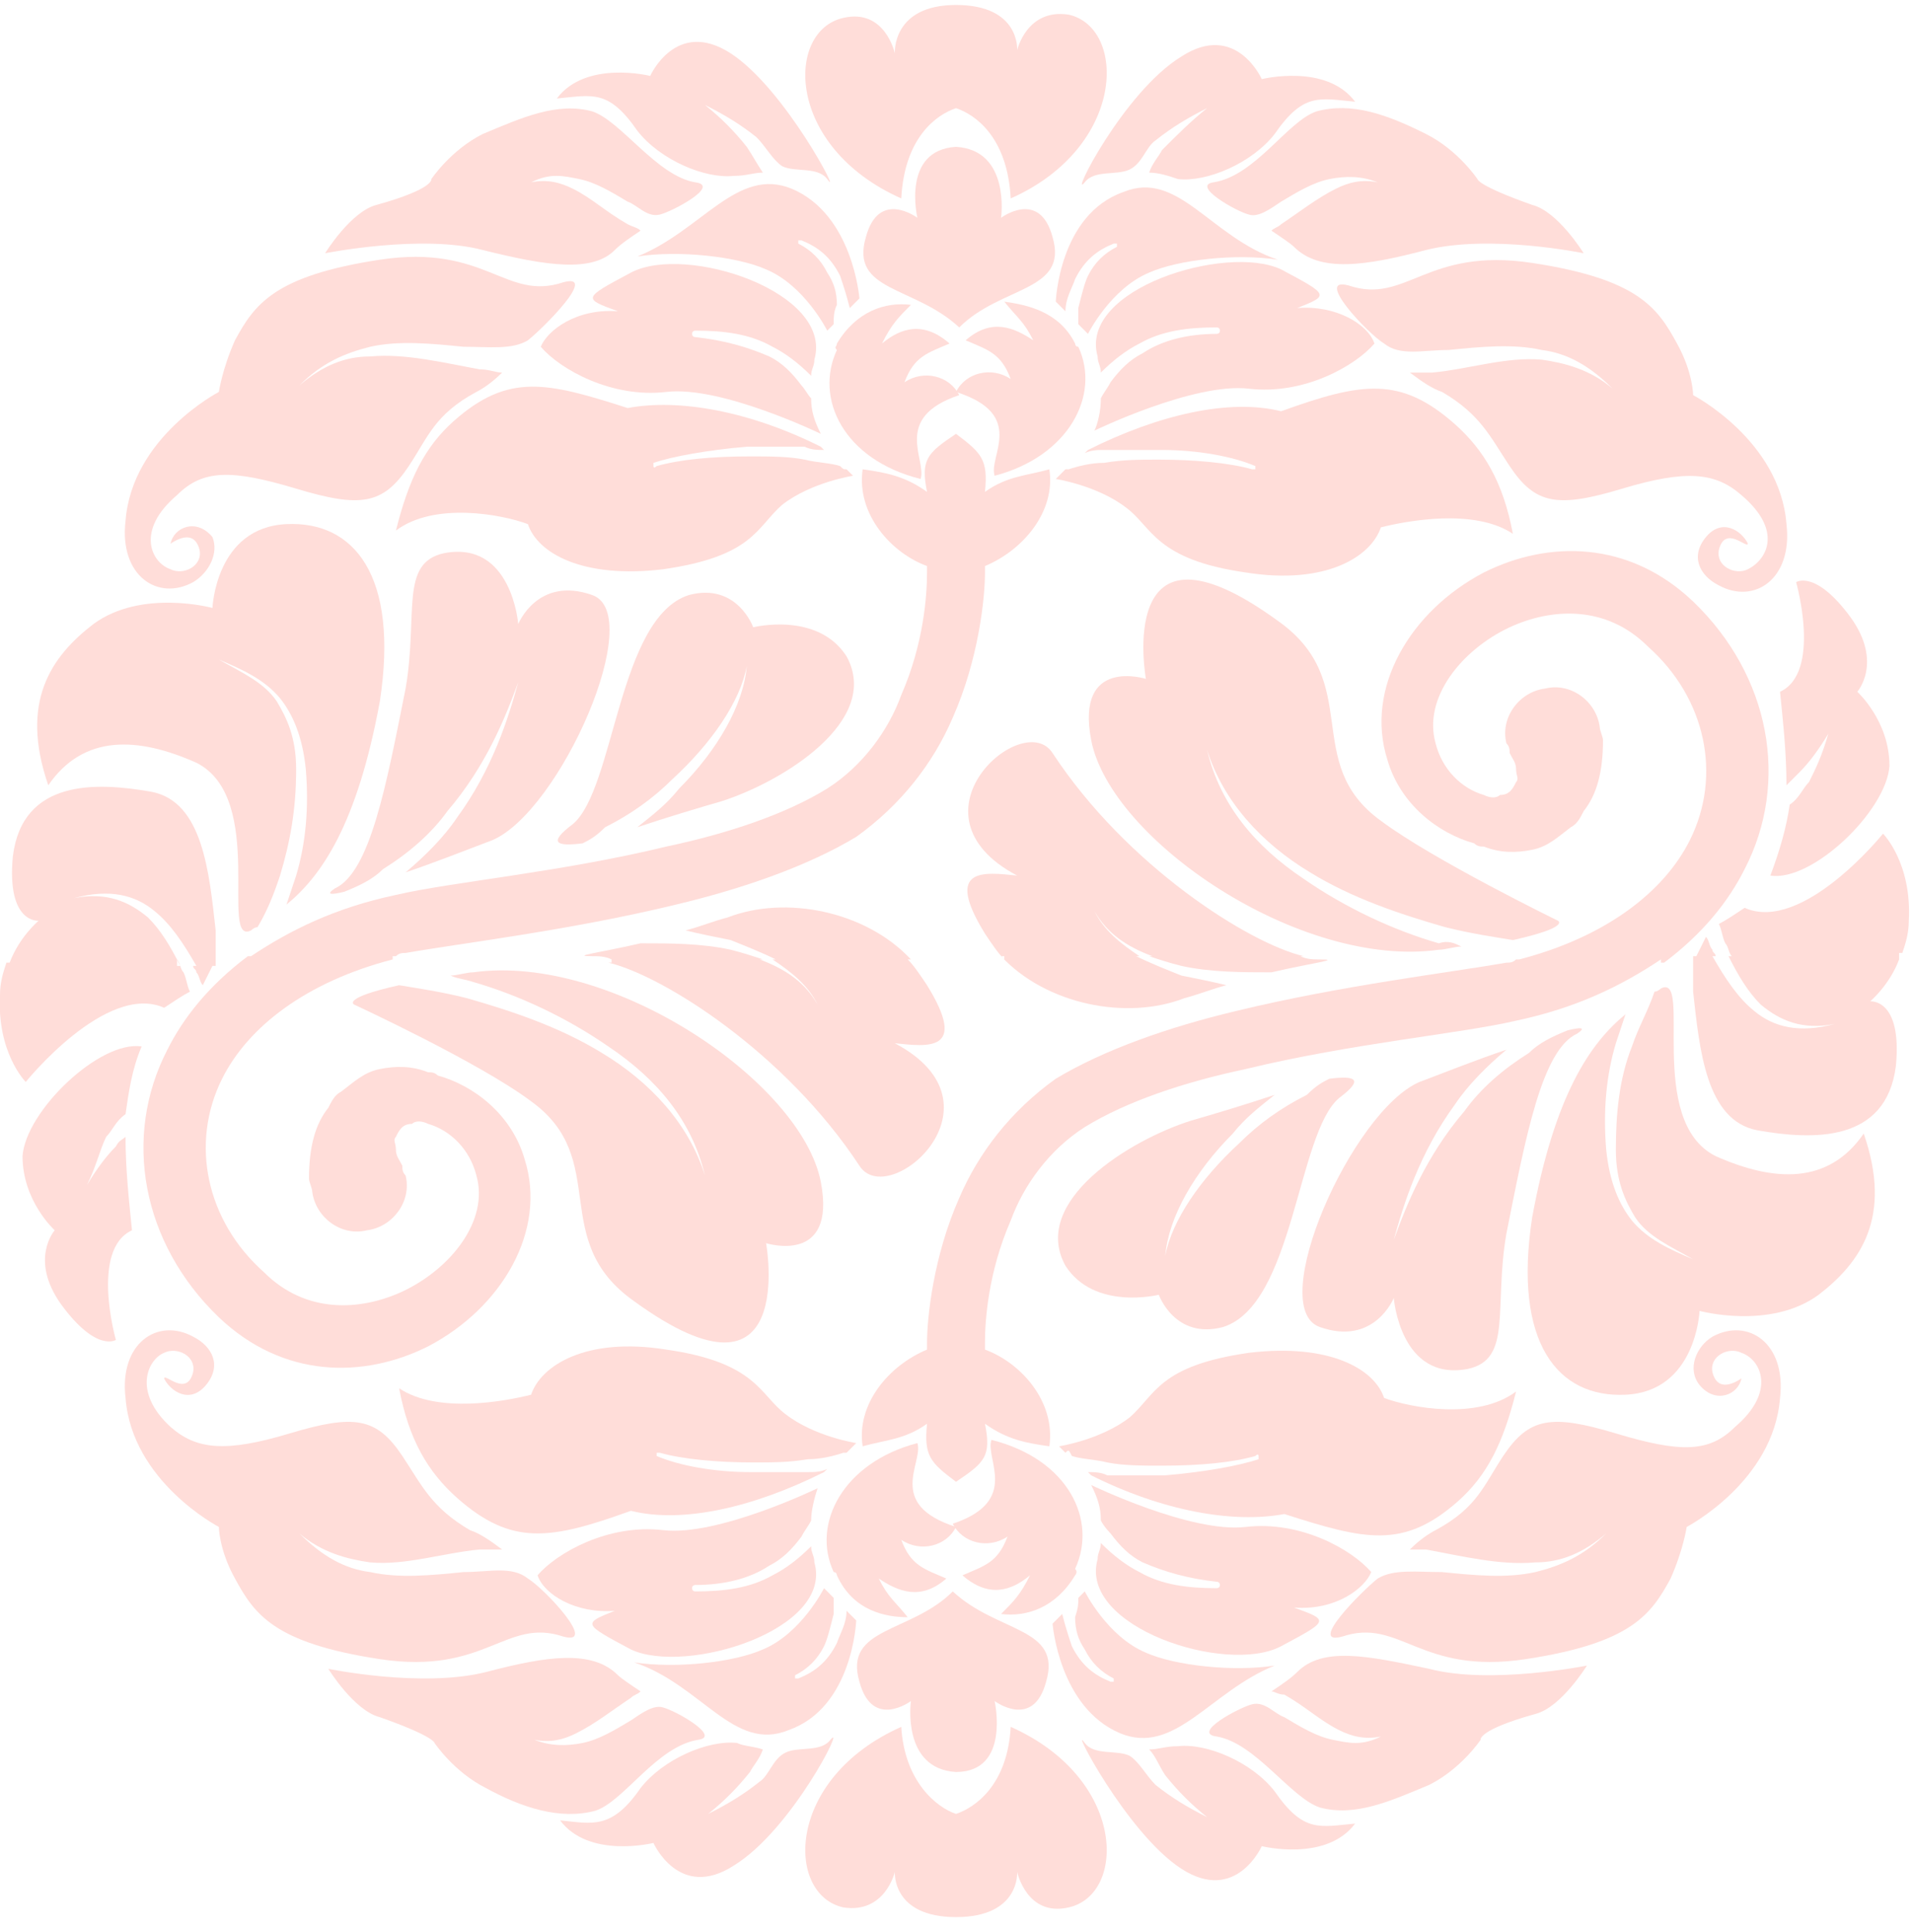 <svg xmlns="http://www.w3.org/2000/svg" width="96" height="97" viewBox="0 0 96 97" fill="none"><path fill-rule="evenodd" clip-rule="evenodd" d="M8.889 48.169C9.05 48.331 9.05 48.655 9.212 48.817C9.374 49.14 9.374 49.464 9.535 49.788C9.212 49.95 8.727 50.274 8.242 50.597C5.333 49.302 1.293 54.321 1.293 54.321C1.293 54.321 -0.162 52.864 -3.79168e-05 49.95C-3.79168e-05 49.302 0.162 48.817 0.323 48.331H0.485C0.97 47.036 1.939 46.226 1.939 46.226C1.939 46.226 0.323 46.388 0.646 42.989C1.131 39.103 4.848 39.265 7.596 39.751C10.182 40.236 10.505 43.798 10.828 46.712C10.828 47.522 10.828 48.007 10.828 48.493H10.667C10.505 48.817 10.343 49.14 10.182 49.464C10.02 49.302 10.02 48.978 9.859 48.817C9.859 48.655 9.697 48.655 9.697 48.493H9.859C9.212 47.36 8.566 46.388 7.758 45.741C6.788 44.931 5.495 44.608 3.717 45.093C5.333 44.769 6.465 45.255 7.434 46.065C8.081 46.712 8.566 47.522 9.05 48.493H8.889V48.169Z" fill="#FFDDD9"></path><path fill-rule="evenodd" clip-rule="evenodd" d="M19.717 48.169C15.354 49.302 12.444 51.569 11.152 54.159C9.535 57.397 10.343 61.282 13.252 63.872C15.354 65.977 18.101 65.815 20.202 64.844C22.626 63.71 24.566 61.282 23.919 59.016C23.596 57.721 22.626 56.749 21.495 56.425C21.172 56.264 20.849 56.264 20.687 56.425C20.202 56.425 20.04 56.749 19.879 57.073C19.717 57.235 19.879 57.397 19.879 57.721C19.879 58.044 20.04 58.206 20.202 58.53C20.202 58.692 20.202 58.854 20.364 59.016C20.687 60.311 19.717 61.606 18.424 61.768C17.131 62.092 15.838 61.12 15.677 59.825C15.677 59.663 15.515 59.339 15.515 59.178C15.515 57.559 15.838 56.425 16.485 55.616C16.646 55.292 16.808 54.968 17.131 54.806C17.778 54.321 18.263 53.835 19.071 53.673C19.879 53.511 20.687 53.511 21.495 53.835C21.657 53.835 21.818 53.835 21.98 53.997C23.758 54.483 25.697 55.94 26.343 58.206C27.475 61.768 25.212 65.653 21.495 67.596C18.263 69.215 14.222 69.215 10.99 66.139C7.111 62.415 6.141 57.073 8.404 52.702C9.212 51.083 10.505 49.464 12.444 48.007H12.606C14.545 46.712 16.808 45.579 19.879 44.931C22.626 44.284 28.121 43.798 33.455 42.503C36.525 41.855 39.434 40.884 41.535 39.589C43.313 38.456 44.606 36.675 45.252 34.894C46.384 32.304 46.545 29.876 46.545 28.742C46.545 28.581 46.545 28.581 46.545 28.419C44.768 27.771 42.99 25.828 43.313 23.562C44.444 23.724 45.414 23.886 46.545 24.695C46.222 23.076 46.545 22.753 48 21.781C49.293 22.753 49.616 23.076 49.455 24.695C50.586 23.886 51.556 23.886 52.687 23.562C53.01 25.666 51.394 27.609 49.455 28.419C49.455 28.581 49.455 28.581 49.455 28.742C49.455 30.038 49.131 33.113 47.838 36.027C46.869 38.294 45.252 40.398 42.99 42.017C40.566 43.474 37.333 44.608 33.939 45.417C28.606 46.712 23.111 47.36 20.364 47.845C20.202 47.845 20.04 47.845 19.879 48.007H19.717V48.169Z" fill="#FFDDD9"></path><path fill-rule="evenodd" clip-rule="evenodd" d="M30.707 48.169C30.384 48.007 30.061 48.007 29.737 48.007C28.606 48.007 30.061 47.845 32.162 47.36C33.616 47.36 35.232 47.36 36.687 47.683C37.333 47.845 37.818 48.007 38.303 48.169H38.142C39.434 48.655 40.404 49.302 41.05 50.435C40.566 49.464 39.758 48.817 38.788 48.169H38.95C38.303 47.845 37.495 47.522 36.687 47.198C35.879 47.036 35.071 46.874 34.424 46.712C35.071 46.55 35.879 46.226 36.525 46.065C39.434 44.931 43.475 45.741 45.737 48.169H45.576C45.899 48.493 46.222 48.978 46.545 49.464C48.647 52.864 46.545 52.54 44.929 52.378C50.748 55.454 44.606 60.796 43.152 58.53C39.434 52.864 33.293 48.978 30.546 48.331H30.707V48.169Z" fill="#FFDDD9"></path><path fill-rule="evenodd" clip-rule="evenodd" d="M50.424 48.169C50.101 47.845 49.778 47.36 49.454 46.874C47.353 43.474 49.454 43.798 51.071 43.96C45.252 40.884 51.394 35.542 52.848 37.808C56.566 43.474 62.707 47.36 65.454 48.007H65.293C65.616 48.169 65.939 48.169 66.263 48.169C67.394 48.169 65.939 48.331 63.838 48.817C62.384 48.817 60.767 48.817 59.313 48.493C58.666 48.331 58.182 48.169 57.697 48.007H57.858C56.566 47.522 55.596 46.874 54.949 45.741C55.434 46.712 56.242 47.36 57.212 48.007H57.05C57.697 48.331 58.505 48.655 59.313 48.978C60.121 49.14 60.929 49.302 61.576 49.464C60.929 49.626 60.121 49.95 59.475 50.112C56.566 51.245 52.525 50.435 50.263 48.007H50.424V48.169Z" fill="#FFDDD9"></path><path fill-rule="evenodd" clip-rule="evenodd" d="M83.394 48.169C81.454 49.464 79.192 50.597 76.121 51.245C73.374 51.892 67.879 52.378 62.545 53.673C59.475 54.321 56.566 55.292 54.465 56.587C52.687 57.721 51.394 59.501 50.747 61.282C49.616 63.872 49.454 66.301 49.454 67.434C49.454 67.596 49.454 67.596 49.454 67.758C51.232 68.405 53.01 70.348 52.687 72.614C51.555 72.452 50.586 72.29 49.454 71.481C49.778 73.1 49.454 73.424 48 74.395C46.707 73.424 46.384 73.1 46.545 71.481C45.414 72.29 44.444 72.29 43.313 72.614C42.99 70.51 44.606 68.567 46.545 67.758C46.545 67.596 46.545 67.596 46.545 67.434C46.545 66.139 46.869 63.063 48.161 60.149C49.131 57.882 50.747 55.778 53.01 54.159C55.434 52.702 58.666 51.569 62.06 50.759C67.394 49.464 72.889 48.817 75.636 48.331C75.798 48.331 75.96 48.331 76.121 48.169H76.283C80.646 47.036 83.555 44.769 84.848 42.179C86.465 38.941 85.656 35.056 82.747 32.466C80.646 30.361 77.899 30.523 75.798 31.494C73.374 32.628 71.434 35.056 72.081 37.322C72.404 38.618 73.374 39.589 74.505 39.913C74.828 40.075 75.151 40.075 75.313 39.913C75.798 39.913 75.96 39.589 76.121 39.265C76.283 39.103 76.121 38.941 76.121 38.618C76.121 38.294 75.96 38.132 75.798 37.808C75.798 37.646 75.798 37.484 75.636 37.322C75.313 36.027 76.283 34.732 77.576 34.57C78.869 34.247 80.162 35.218 80.323 36.513C80.323 36.675 80.485 36.999 80.485 37.161C80.485 38.779 80.162 39.913 79.515 40.722C79.353 41.046 79.192 41.37 78.869 41.532C78.222 42.017 77.737 42.503 76.929 42.665C76.121 42.827 75.313 42.827 74.505 42.503C74.343 42.503 74.182 42.503 74.02 42.341C72.242 41.855 70.303 40.398 69.656 38.132C68.525 34.57 70.788 30.685 74.505 28.742C77.737 27.123 81.778 27.123 85.01 30.199C88.889 33.923 89.859 39.265 87.596 43.636C86.788 45.255 85.495 46.874 83.555 48.331H83.394V48.169Z" fill="#FFDDD9"></path><path fill-rule="evenodd" clip-rule="evenodd" d="M95.353 48.169C94.869 49.464 93.899 50.274 93.899 50.274C93.899 50.274 95.515 50.112 95.192 53.511C94.707 57.397 90.99 57.235 88.242 56.749C85.656 56.264 85.333 52.702 85.01 49.788C85.01 48.978 85.01 48.493 85.01 48.007H85.172C85.333 47.683 85.495 47.36 85.656 47.036C85.818 47.198 85.818 47.522 85.98 47.683C85.98 47.845 86.141 47.845 86.141 48.007H85.98C86.626 49.14 87.273 50.112 88.081 50.759C89.05 51.569 90.343 51.892 92.121 51.407C90.505 51.731 89.374 51.245 88.404 50.435C87.757 49.788 87.273 48.978 86.788 48.007H86.95C86.788 47.845 86.788 47.522 86.626 47.36C86.465 47.036 86.465 46.712 86.303 46.388C86.626 46.226 87.111 45.903 87.596 45.579C90.505 46.874 94.545 41.855 94.545 41.855C94.545 41.855 96 43.312 95.838 46.226C95.838 46.874 95.677 47.36 95.515 47.845H95.353V48.169Z" fill="#FFDDD9"></path><path fill-rule="evenodd" clip-rule="evenodd" d="M63.838 11.582C64 11.42 64.161 11.42 64.323 11.258C65.293 10.611 66.101 9.963 67.07 9.478C67.717 9.154 68.364 8.992 69.171 9.154C68.364 8.83 67.555 8.83 66.747 8.992C65.939 9.154 65.131 9.64 64.323 10.125C63.838 10.449 63.192 10.935 62.707 10.773C62.06 10.611 59.798 9.316 60.929 9.154C63.03 8.83 64.646 6.078 66.101 5.592C67.879 5.107 69.656 5.754 71.596 6.726C73.212 7.535 74.182 8.992 74.182 8.992C74.182 8.992 74.182 9.316 76.929 10.287C78.222 10.611 79.515 12.715 79.515 12.715C79.515 12.715 74.828 11.744 71.596 12.553C68.525 13.363 66.262 13.687 64.969 12.392C64.808 12.23 64.323 11.906 63.838 11.582Z" fill="#FFDDD9"></path><path fill-rule="evenodd" clip-rule="evenodd" d="M70.788 18.705C71.111 18.705 71.434 18.705 71.919 18.705C73.697 18.543 75.636 17.896 77.414 18.058C78.545 18.22 79.838 18.543 80.97 19.515C79.838 18.381 78.707 17.734 77.414 17.572C75.96 17.248 74.343 17.41 72.727 17.572C71.434 17.572 70.303 17.896 69.495 17.248C68.687 16.763 65.939 13.849 67.717 14.334C70.626 15.306 71.596 12.392 76.929 13.201C82.263 14.011 83.232 15.467 84.202 17.248C85.01 18.705 85.01 19.838 85.01 19.838C85.01 19.838 89.374 22.105 89.697 26.314C90.02 29.066 88.081 30.361 86.303 29.39C85.333 28.904 84.848 27.933 85.656 26.962C86.465 25.99 87.434 26.638 87.757 27.285C87.757 27.609 86.626 26.314 86.303 27.609C86.141 28.419 87.111 28.904 87.757 28.581C88.727 28.095 89.535 26.638 87.434 24.857C86.141 23.724 84.687 23.562 81.454 24.533C78.222 25.505 77.091 25.343 75.798 23.4C74.828 21.943 74.343 20.81 72.404 19.677C71.919 19.515 71.434 19.191 70.788 18.705Z" fill="#FFDDD9"></path><path fill-rule="evenodd" clip-rule="evenodd" d="M29.253 42.341C27.96 42.503 27.475 42.341 28.768 41.37C30.869 39.589 31.03 31.009 34.586 29.876C37.01 29.228 37.818 31.494 37.818 31.494C37.818 31.494 41.05 30.685 42.505 32.952C44.283 36.189 39.273 39.265 36.202 40.236C35.071 40.56 33.455 41.046 32 41.532C32.808 40.884 33.455 40.398 34.101 39.589C36.04 37.646 37.333 35.38 37.495 33.437C37.172 35.218 35.717 37.322 33.778 39.103C32.808 40.075 31.677 40.884 30.384 41.532C29.899 42.017 29.576 42.179 29.253 42.341Z" fill="#FFDDD9"></path><path fill-rule="evenodd" clip-rule="evenodd" d="M54.141 16.277C54.141 15.953 54.141 15.629 54.141 15.467C54.303 14.82 54.465 14.172 54.626 13.849C54.949 13.201 55.434 12.715 56.081 12.392V12.23H55.919C55.111 12.553 54.465 13.039 53.98 14.011C53.818 14.496 53.495 14.982 53.495 15.629L53.01 15.144C53.01 15.144 53.172 10.773 56.404 9.64C59.151 8.506 60.768 11.906 64.162 13.039C62.06 12.715 59.151 13.039 57.697 13.687C55.758 14.496 54.626 16.763 54.626 16.763L54.141 16.277Z" fill="#FFDDD9"></path><path fill-rule="evenodd" clip-rule="evenodd" d="M53.495 23.562H53.657C54.141 23.4 54.788 23.238 55.434 23.238C56.404 23.076 57.212 23.076 58.182 23.076C59.959 23.076 61.737 23.238 62.869 23.562H63.03V23.4C61.899 22.914 60.121 22.591 58.343 22.591C57.374 22.591 56.404 22.591 55.434 22.591C55.111 22.591 54.788 22.591 54.465 22.753L54.626 22.591C58.182 20.81 61.737 20 64.323 20.648C68.364 19.191 70.303 18.867 73.05 21.296C74.505 22.591 75.475 24.209 75.96 26.8C74.02 25.505 70.626 26.152 69.333 26.476C68.848 27.933 66.586 29.39 62.545 28.742C58.02 28.095 57.858 26.476 56.566 25.505C55.111 24.371 53.01 24.048 53.01 24.048L53.495 23.562Z" fill="#FFDDD9"></path><path fill-rule="evenodd" clip-rule="evenodd" d="M55.273 20C55.434 19.677 55.596 19.515 55.758 19.191C56.242 18.543 56.727 18.058 57.374 17.734C58.343 17.086 59.636 16.763 61.091 16.763C61.091 16.763 61.253 16.763 61.253 16.601C61.253 16.601 61.253 16.439 61.091 16.439C59.636 16.439 58.343 16.601 57.212 17.248C56.566 17.572 55.919 18.058 55.273 18.705C55.273 18.381 55.111 18.22 55.111 17.896C54.141 14.496 61.576 12.23 64.323 13.525C66.748 14.82 66.748 14.82 65.131 15.467C67.071 15.306 68.687 16.277 69.01 17.248C68.04 18.381 65.455 19.838 62.707 19.515C59.96 19.191 54.95 21.619 54.95 21.619C55.111 21.296 55.273 20.648 55.273 20Z" fill="#FFDDD9"></path><path fill-rule="evenodd" clip-rule="evenodd" d="M57.697 8.668C57.858 8.183 58.182 7.859 58.343 7.535C59.151 6.726 59.798 6.078 60.606 5.43C59.636 5.916 58.828 6.402 58.02 7.049C57.535 7.373 57.374 8.183 56.727 8.506C56.081 8.83 54.949 8.506 54.465 9.154C53.656 10.125 56.404 4.621 59.313 2.84C62.06 1.059 63.353 3.973 63.353 3.973C63.353 3.973 66.586 3.164 68.04 5.107C66.263 4.945 65.454 4.621 64 6.726C62.869 8.183 60.606 9.154 59.151 8.992C58.666 8.83 58.182 8.668 57.697 8.668Z" fill="#FFDDD9"></path><path fill-rule="evenodd" clip-rule="evenodd" d="M12.929 46.55C12.768 46.55 12.606 46.712 12.606 46.712C10.99 47.522 13.414 40.075 9.859 38.294C6.949 36.999 4.202 36.837 2.424 39.427C0.97 35.218 2.586 32.952 4.687 31.333C7.111 29.552 10.667 30.523 10.667 30.523C10.667 30.523 10.828 26.476 14.384 26.314C17.778 26.152 20.04 28.904 19.071 35.218C17.939 41.37 16.162 43.96 14.384 45.417C14.545 44.931 14.707 44.446 14.869 43.96C15.354 42.341 15.515 40.56 15.354 38.618C15.192 36.999 14.707 35.865 14.06 35.056C13.252 34.085 12.121 33.599 10.99 33.113C12.121 33.761 13.252 34.247 13.899 35.218C14.384 36.027 14.869 36.999 14.869 38.618C14.869 40.722 14.545 42.341 14.06 43.96C13.737 44.931 13.414 45.741 12.929 46.55Z" fill="#FFDDD9"></path><path fill-rule="evenodd" clip-rule="evenodd" d="M17.293 44.769C16.646 44.931 16.323 44.931 16.808 44.608C18.586 43.798 19.394 39.427 20.364 34.57C21.01 30.847 20.04 28.257 22.303 27.771C25.697 27.123 26.02 31.333 26.02 31.333C26.02 31.333 26.99 28.904 29.737 29.876C32.485 30.847 28.121 40.722 24.727 42.179C23.434 42.665 21.818 43.312 20.364 43.798C21.333 42.989 22.303 42.017 22.949 41.046C24.727 38.618 25.535 36.027 26.02 34.247C25.374 36.027 24.404 38.456 22.465 40.722C21.657 41.855 20.525 42.827 19.232 43.636C18.747 44.122 18.101 44.446 17.293 44.769Z" fill="#FFDDD9"></path><path fill-rule="evenodd" clip-rule="evenodd" d="M73.374 47.522C73.05 47.522 72.566 47.683 72.242 47.683C65.293 48.655 55.758 42.179 54.788 37.161C53.98 32.952 57.535 34.085 57.535 34.085C57.535 34.085 55.919 25.181 64.162 31.171C68.525 34.247 65.293 38.294 69.333 41.208C71.919 43.151 78.222 46.226 78.222 46.226C78.222 46.226 78.869 46.55 75.96 47.198C74.99 47.036 73.859 46.874 72.566 46.55C70.303 45.903 67.879 45.093 65.778 43.798C63.353 42.341 61.414 40.236 60.606 37.646C61.252 40.398 63.03 42.503 65.454 44.122C67.555 45.579 69.98 46.712 72.242 47.36C72.727 47.198 73.05 47.36 73.374 47.522Z" fill="#FFDDD9"></path><path fill-rule="evenodd" clip-rule="evenodd" d="M89.697 39.427C89.697 37.808 89.535 36.351 89.374 34.732C91.475 33.761 90.182 29.228 90.182 29.228C90.182 29.228 91.151 28.581 92.929 31.009C94.546 33.275 93.253 34.732 93.253 34.732C93.253 34.732 94.869 36.189 94.869 38.456C94.707 40.722 90.99 44.284 88.889 43.96C89.374 42.665 89.697 41.532 89.859 40.398C90.344 40.075 90.505 39.589 90.828 39.265C91.151 38.618 91.475 37.97 91.798 36.837C91.313 37.646 90.828 38.294 90.344 38.779C90.02 39.103 89.859 39.265 89.697 39.427Z" fill="#FFDDD9"></path><path fill-rule="evenodd" clip-rule="evenodd" d="M48 7.373C50.747 7.535 50.263 10.935 50.263 10.935C50.263 10.935 52.202 9.478 52.849 11.906C53.657 14.658 50.263 14.334 48.162 16.439C45.899 14.334 42.667 14.658 43.475 11.906C44.121 9.478 46.061 10.935 46.061 10.935C46.061 10.935 45.252 7.535 48 7.373Z" fill="#FFDDD9"></path><path fill-rule="evenodd" clip-rule="evenodd" d="M48 5.43C47.03 5.754 45.414 6.887 45.252 9.963C39.434 7.373 39.434 1.545 42.343 0.898C44.444 0.412 44.929 2.678 44.929 2.678C44.929 2.678 44.768 0.25 48 0.25C51.232 0.25 51.071 2.516 51.071 2.516C51.071 2.516 51.556 0.412 53.657 0.736C56.566 1.383 56.566 7.373 50.747 9.963C50.586 6.887 48.97 5.754 48 5.43Z" fill="#FFDDD9"></path><path fill-rule="evenodd" clip-rule="evenodd" d="M38.303 8.668C37.818 8.668 37.495 8.83 36.848 8.83C35.394 8.992 33.131 8.021 32 6.564C30.545 4.459 29.737 4.783 27.959 4.945C29.414 3.002 32.646 3.812 32.646 3.812C32.646 3.812 33.939 0.898 36.687 2.678C39.434 4.459 42.343 10.125 41.535 8.992C41.05 8.344 39.919 8.668 39.273 8.344C38.788 8.021 38.465 7.373 37.98 6.887C37.172 6.24 36.364 5.754 35.394 5.269C36.202 5.916 36.848 6.564 37.495 7.373C37.818 7.859 37.98 8.183 38.303 8.668Z" fill="#FFDDD9"></path><path fill-rule="evenodd" clip-rule="evenodd" d="M32.162 11.582C31.677 11.906 31.192 12.23 30.869 12.553C29.737 13.687 27.475 13.363 24.242 12.553C21.172 11.744 16.323 12.715 16.323 12.715C16.323 12.715 17.616 10.611 18.909 10.287C21.818 9.478 21.657 8.992 21.657 8.992C21.657 8.992 22.626 7.535 24.242 6.726C26.182 5.916 27.96 5.107 29.737 5.592C31.192 6.078 32.97 8.83 34.909 9.154C36.202 9.316 33.778 10.611 33.131 10.773C32.485 10.935 32 10.287 31.515 10.125C30.707 9.64 29.899 9.154 29.091 8.992C28.283 8.83 27.636 8.668 26.667 9.154C27.475 8.992 28.121 9.154 28.768 9.478C29.737 9.963 30.384 10.611 31.515 11.258C31.838 11.42 32 11.42 32.162 11.582Z" fill="#FFDDD9"></path><path fill-rule="evenodd" clip-rule="evenodd" d="M25.212 18.705C24.727 19.191 24.242 19.515 23.919 19.677C21.818 20.81 21.495 21.943 20.525 23.4C19.232 25.343 18.101 25.505 14.869 24.533C11.636 23.562 10.182 23.562 8.889 24.857C6.788 26.638 7.596 28.257 8.566 28.581C9.212 28.904 10.182 28.419 10.02 27.609C9.697 26.314 8.404 27.447 8.566 27.285C8.727 26.476 9.858 25.99 10.666 26.962C10.99 27.771 10.505 28.742 9.697 29.228C7.919 30.199 5.98 28.904 6.303 26.152C6.626 21.943 10.99 19.677 10.99 19.677C10.99 19.677 11.151 18.543 11.798 17.086C12.768 15.306 13.737 13.849 19.071 13.039C24.404 12.23 25.374 15.144 28.283 14.172C30.061 13.687 27.313 16.439 26.505 17.086C25.697 17.572 24.566 17.41 23.273 17.41C21.656 17.248 20.04 17.086 18.586 17.41C17.293 17.734 16.162 18.22 15.03 19.353C16.162 18.381 17.293 17.896 18.586 17.896C20.363 17.734 22.303 18.22 24.081 18.543C24.566 18.543 24.889 18.705 25.212 18.705Z" fill="#FFDDD9"></path><path fill-rule="evenodd" clip-rule="evenodd" d="M53.98 17.248C53.98 17.248 53.98 17.41 54.141 17.41C55.273 19.838 53.657 22.914 49.939 23.886C49.616 22.914 51.556 20.81 48 19.677C48.485 18.705 49.778 18.381 50.747 19.029C50.263 17.734 49.616 17.572 48.485 17.086C49.778 15.953 50.909 16.439 51.879 17.086C51.394 16.115 51.071 15.953 50.424 15.144C51.556 15.306 53.172 15.629 53.98 17.248Z" fill="#FFDDD9"></path><path fill-rule="evenodd" clip-rule="evenodd" d="M42.02 17.248C42.99 15.629 44.444 15.144 45.737 15.306C45.091 15.953 44.768 16.277 44.283 17.248C45.252 16.439 46.384 16.115 47.677 17.248C46.545 17.734 45.899 17.896 45.414 19.191C46.384 18.543 47.677 18.867 48.161 19.838C44.768 20.972 46.545 23.076 46.222 24.048C42.343 23.076 40.889 20 42.02 17.572C41.858 17.41 42.02 17.41 42.02 17.248Z" fill="#FFDDD9"></path><path fill-rule="evenodd" clip-rule="evenodd" d="M41.858 16.277L41.535 16.601C41.535 16.601 40.404 14.334 38.465 13.525C37.01 12.877 34.101 12.553 32 12.877C35.232 11.582 37.01 8.344 39.758 9.478C42.828 10.773 43.151 14.982 43.151 14.982L42.667 15.467C42.505 14.82 42.343 14.334 42.182 13.849C41.697 12.877 41.05 12.392 40.242 12.068H40.081V12.23C40.727 12.553 41.212 13.039 41.535 13.687C41.858 14.172 42.02 14.658 42.02 15.306C41.858 15.629 41.858 15.953 41.858 16.277Z" fill="#FFDDD9"></path><path fill-rule="evenodd" clip-rule="evenodd" d="M42.505 23.562L42.828 23.886C42.828 23.886 40.727 24.209 39.273 25.343C37.98 26.476 37.818 27.933 33.293 28.581C29.253 29.066 26.99 27.771 26.505 26.314C25.212 25.828 21.818 25.181 19.879 26.638C20.525 24.048 21.333 22.429 22.788 21.134C25.535 18.705 27.475 19.191 31.515 20.486C34.101 20 37.657 20.648 41.212 22.429L41.374 22.591C41.05 22.591 40.727 22.591 40.404 22.429C39.434 22.429 38.465 22.429 37.495 22.429C35.556 22.591 33.778 22.914 32.808 23.238C32.808 23.238 32.808 23.238 32.808 23.4C32.808 23.4 32.808 23.562 32.97 23.4C34.101 23.076 35.717 22.914 37.657 22.914C38.626 22.914 39.596 22.914 40.404 23.076C41.05 23.238 41.697 23.238 42.182 23.4C42.343 23.562 42.343 23.562 42.505 23.562Z" fill="#FFDDD9"></path><path fill-rule="evenodd" clip-rule="evenodd" d="M40.727 20C40.727 20.648 40.889 21.134 41.212 21.781C41.212 21.781 36.202 19.353 33.455 19.677C30.707 20 28.121 18.543 27.151 17.41C27.475 16.601 28.929 15.467 31.03 15.629C29.252 14.982 29.252 14.982 31.677 13.687C34.424 12.23 41.858 14.658 40.889 18.058C40.889 18.381 40.727 18.543 40.727 18.867C40.081 18.22 39.434 17.734 38.788 17.41C37.657 16.763 36.364 16.601 34.909 16.601C34.909 16.601 34.747 16.601 34.747 16.763C34.747 16.763 34.747 16.924 34.909 16.924C36.364 17.086 37.495 17.41 38.626 17.896C39.273 18.22 39.758 18.705 40.242 19.353C40.404 19.515 40.566 19.838 40.727 20Z" fill="#FFDDD9"></path><path fill-rule="evenodd" clip-rule="evenodd" d="M32.162 84.918C32 85.08 31.838 85.08 31.677 85.242C30.707 85.889 29.899 86.537 28.929 87.022C28.283 87.346 27.636 87.508 26.828 87.346C27.636 87.67 28.445 87.67 29.253 87.508C30.061 87.346 30.869 86.861 31.677 86.375C32.162 86.051 32.808 85.565 33.293 85.727C33.939 85.889 36.202 87.184 35.071 87.346C32.97 87.67 31.354 90.422 29.899 90.908C28.121 91.393 26.182 90.746 24.404 89.774C22.788 88.965 21.818 87.508 21.818 87.508C21.818 87.508 21.818 87.184 19.071 86.213C17.778 85.889 16.485 83.785 16.485 83.785C16.485 83.785 21.172 84.756 24.404 83.947C27.475 83.137 29.737 82.813 31.03 84.108C31.192 84.27 31.677 84.594 32.162 84.918Z" fill="#FFDDD9"></path><path fill-rule="evenodd" clip-rule="evenodd" d="M25.212 77.795C24.889 77.795 24.566 77.795 24.081 77.795C22.303 77.957 20.363 78.604 18.586 78.442C17.454 78.28 16.162 77.957 15.03 76.985C16.162 78.118 17.293 78.766 18.586 78.928C20.04 79.252 21.656 79.09 23.273 78.928C24.566 78.928 25.697 78.604 26.505 79.252C27.313 79.737 30.061 82.651 28.283 82.166C25.374 81.194 24.404 84.108 19.071 83.299C13.737 82.49 12.768 81.032 11.798 79.252C10.99 77.795 10.99 76.662 10.99 76.662C10.99 76.662 6.626 74.395 6.303 70.186C5.98 67.434 7.919 66.139 9.697 67.11C10.666 67.596 11.151 68.567 10.343 69.538C9.535 70.51 8.566 69.862 8.242 69.215C8.242 68.891 9.374 70.186 9.697 68.891C9.858 68.081 8.889 67.596 8.242 67.919C7.434 68.243 6.626 69.862 8.566 71.643C9.858 72.776 11.313 72.938 14.545 71.967C17.778 70.995 18.909 71.157 20.202 73.1C21.172 74.557 21.656 75.69 23.596 76.823C24.081 76.985 24.566 77.309 25.212 77.795Z" fill="#FFDDD9"></path><path fill-rule="evenodd" clip-rule="evenodd" d="M66.747 54.159C68.04 53.997 68.525 54.159 67.232 55.13C65.131 56.911 64.97 65.491 61.414 66.624C58.99 67.272 58.182 65.005 58.182 65.005C58.182 65.005 54.949 65.815 53.495 63.548C51.717 60.311 56.727 57.235 59.798 56.264C60.929 55.94 62.545 55.454 64 54.968C63.192 55.616 62.545 56.102 61.899 56.911C59.959 58.854 58.667 61.12 58.505 63.063C58.828 61.282 60.283 59.178 62.222 57.397C63.192 56.425 64.323 55.616 65.616 54.968C66.101 54.483 66.424 54.321 66.747 54.159Z" fill="#FFDDD9"></path><path fill-rule="evenodd" clip-rule="evenodd" d="M41.858 80.223C41.858 80.547 41.858 80.871 41.858 81.032C41.697 81.68 41.535 82.328 41.374 82.651C41.05 83.299 40.566 83.785 39.919 84.108V84.27H40.081C40.889 83.947 41.535 83.461 42.02 82.49C42.182 82.004 42.505 81.518 42.505 80.871L42.99 81.356C42.99 81.356 42.828 85.727 39.596 86.861C36.848 87.994 35.232 84.594 31.838 83.461C33.939 83.785 36.848 83.461 38.303 82.813C40.242 82.004 41.374 79.737 41.374 79.737L41.858 80.223Z" fill="#FFDDD9"></path><path fill-rule="evenodd" clip-rule="evenodd" d="M42.505 72.938H42.343C41.858 73.1 41.212 73.262 40.566 73.262C39.596 73.424 38.788 73.424 37.818 73.424C36.04 73.424 34.263 73.262 33.131 72.938H32.97V73.1C34.101 73.586 35.879 73.909 37.656 73.909C38.626 73.909 39.596 73.909 40.566 73.909C40.889 73.909 41.212 73.909 41.535 73.748L41.374 73.909C37.818 75.69 34.263 76.5 31.677 75.852C27.636 77.309 25.697 77.633 22.949 75.204C21.495 73.909 20.525 72.29 20.04 69.7C21.98 70.995 25.374 70.348 26.666 70.024C27.151 68.567 29.414 67.11 33.454 67.758C37.98 68.405 38.141 70.024 39.434 70.995C40.889 72.129 42.99 72.452 42.99 72.452L42.505 72.938Z" fill="#FFDDD9"></path><path fill-rule="evenodd" clip-rule="evenodd" d="M40.727 76.338C40.566 76.662 40.404 76.823 40.242 77.147C39.758 77.795 39.273 78.28 38.626 78.604C37.657 79.252 36.364 79.576 34.909 79.576C34.909 79.576 34.747 79.576 34.747 79.737C34.747 79.737 34.747 79.899 34.909 79.899C36.364 79.899 37.657 79.737 38.788 79.09C39.434 78.766 40.081 78.28 40.727 77.633C40.727 77.957 40.889 78.118 40.889 78.442C41.859 81.842 34.424 84.108 31.677 82.813C29.253 81.518 29.253 81.518 30.869 80.871C28.929 81.032 27.313 80.061 26.99 79.09C27.96 77.957 30.545 76.5 33.293 76.823C36.04 77.147 41.05 74.719 41.05 74.719C40.889 75.204 40.727 75.852 40.727 76.338Z" fill="#FFDDD9"></path><path fill-rule="evenodd" clip-rule="evenodd" d="M38.303 87.832C38.141 88.317 37.818 88.641 37.656 88.965C37.01 89.774 36.364 90.422 35.555 91.07C36.525 90.584 37.333 90.098 38.141 89.451C38.626 89.127 38.788 88.317 39.434 87.994C40.081 87.67 41.212 87.994 41.697 87.346C42.505 86.375 39.758 91.879 36.848 93.66C34.101 95.441 32.808 92.527 32.808 92.527C32.808 92.527 29.576 93.336 28.121 91.393C29.737 91.555 30.707 91.879 32.161 89.774C33.293 88.317 35.555 87.346 37.01 87.508C37.333 87.67 37.818 87.67 38.303 87.832Z" fill="#FFDDD9"></path><path fill-rule="evenodd" clip-rule="evenodd" d="M83.071 49.788C83.232 49.788 83.394 49.626 83.394 49.626C85.01 48.817 82.586 56.264 86.141 58.044C89.05 59.339 91.798 59.501 93.576 56.911C95.03 61.12 93.414 63.387 91.313 65.005C88.889 66.786 85.333 65.815 85.333 65.815C85.333 65.815 85.172 69.862 81.616 70.024C78.222 70.186 75.96 67.434 76.929 61.12C78.061 54.968 79.838 52.378 81.616 50.921C81.454 51.407 81.293 51.892 81.131 52.378C80.646 53.997 80.485 55.778 80.646 57.721C80.808 59.339 81.293 60.473 81.939 61.282C82.747 62.253 83.879 62.739 85.01 63.225C83.879 62.577 82.747 62.092 82.101 61.12C81.616 60.311 81.131 59.339 81.131 57.721C81.131 55.94 81.293 54.159 81.939 52.54C82.263 51.569 82.747 50.759 83.071 49.788Z" fill="#FFDDD9"></path><path fill-rule="evenodd" clip-rule="evenodd" d="M78.707 51.731C79.353 51.569 79.677 51.569 79.192 51.892C77.414 52.702 76.606 57.073 75.636 61.93C74.99 65.653 75.96 68.243 73.697 68.729C70.303 69.376 69.98 65.167 69.98 65.167C69.98 65.167 69.01 67.596 66.263 66.624C63.515 65.653 67.879 55.778 71.273 54.321C72.566 53.835 74.182 53.188 75.636 52.702C74.667 53.511 73.697 54.483 73.05 55.454C71.273 57.882 70.465 60.473 69.98 62.253C70.626 60.473 71.596 58.044 73.535 55.778C74.343 54.645 75.475 53.673 76.768 52.864C77.252 52.378 77.899 52.054 78.707 51.731Z" fill="#FFDDD9"></path><path fill-rule="evenodd" clip-rule="evenodd" d="M22.626 48.978C22.949 48.978 23.434 48.817 23.757 48.817C30.707 47.845 40.242 54.321 41.212 59.339C42.02 63.548 38.465 62.415 38.465 62.415C38.465 62.415 40.081 71.319 31.838 65.329C27.475 62.253 30.707 58.206 26.666 55.292C24.081 53.349 17.778 50.435 17.778 50.435C17.778 50.435 17.131 50.112 20.04 49.464C21.01 49.626 22.141 49.788 23.434 50.112C25.697 50.759 28.121 51.569 30.222 52.864C32.646 54.321 34.586 56.425 35.394 59.016C34.747 56.264 32.97 54.159 30.545 52.54C28.444 51.083 26.02 49.95 23.757 49.302C23.273 49.14 22.949 49.14 22.626 48.978Z" fill="#FFDDD9"></path><path fill-rule="evenodd" clip-rule="evenodd" d="M6.303 57.073C6.303 58.692 6.465 60.149 6.626 61.768C4.525 62.739 5.818 67.272 5.818 67.272C5.818 67.272 4.848 67.919 3.071 65.491C1.454 63.225 2.747 61.768 2.747 61.768C2.747 61.768 1.131 60.311 1.131 58.044C1.293 55.778 5.01 52.216 7.111 52.54C6.626 53.673 6.465 54.806 6.303 55.94C5.818 56.264 5.656 56.749 5.333 57.073C5.01 57.721 4.848 58.53 4.364 59.501C4.848 58.692 5.333 58.044 5.818 57.559C5.98 57.235 6.141 57.235 6.303 57.073Z" fill="#FFDDD9"></path><path fill-rule="evenodd" clip-rule="evenodd" d="M48 88.965C45.252 88.803 45.737 85.403 45.737 85.403C45.737 85.403 43.798 86.86 43.151 84.432C42.343 81.68 45.737 82.004 47.838 79.899C50.101 82.004 53.333 81.68 52.525 84.432C51.879 86.86 49.939 85.403 49.939 85.403C49.939 85.403 50.748 88.965 48 88.965Z" fill="#FFDDD9"></path><path fill-rule="evenodd" clip-rule="evenodd" d="M48 91.07C48.97 90.746 50.586 89.613 50.747 86.699C56.566 89.289 56.566 95.117 53.657 95.764C51.556 96.25 51.071 93.984 51.071 93.984C51.071 93.984 51.232 96.25 48 96.25C44.768 96.25 44.929 93.984 44.929 93.984C44.929 93.984 44.444 96.088 42.343 95.764C39.434 95.117 39.434 89.289 45.252 86.699C45.414 89.451 47.03 90.746 48 91.07Z" fill="#FFDDD9"></path><path fill-rule="evenodd" clip-rule="evenodd" d="M57.697 87.832C58.182 87.832 58.505 87.67 59.151 87.67C60.606 87.508 62.868 88.479 64 89.936C65.454 92.041 66.263 91.717 68.04 91.555C66.586 93.498 63.353 92.689 63.353 92.689C63.353 92.689 62.06 95.603 59.313 93.822C56.566 92.041 53.656 86.375 54.465 87.508C54.949 88.156 56.081 87.832 56.727 88.156C57.212 88.479 57.535 89.127 58.02 89.613C58.828 90.26 59.636 90.746 60.606 91.231C59.798 90.584 59.151 89.936 58.505 89.127C58.182 88.641 58.02 88.156 57.697 87.832Z" fill="#FFDDD9"></path><path fill-rule="evenodd" clip-rule="evenodd" d="M63.838 84.918C64.323 84.594 64.808 84.27 65.131 83.947C66.424 82.651 68.687 83.137 71.757 83.785C74.828 84.594 79.677 83.623 79.677 83.623C79.677 83.623 78.384 85.727 77.091 86.051C74.182 86.861 74.343 87.346 74.343 87.346C74.343 87.346 73.374 88.803 71.757 89.613C69.818 90.422 68.04 91.231 66.263 90.746C64.808 90.26 63.03 87.508 61.091 87.184C59.798 87.022 62.222 85.727 62.869 85.565C63.515 85.403 64 86.051 64.485 86.213C65.293 86.699 66.101 87.184 66.909 87.346C67.717 87.508 68.364 87.67 69.333 87.184C68.525 87.346 67.879 87.184 67.232 86.861C66.263 86.375 65.616 85.727 64.485 85.08C64.162 85.08 64 84.918 63.838 84.918Z" fill="#FFDDD9"></path><path fill-rule="evenodd" clip-rule="evenodd" d="M70.788 77.795C71.273 77.309 71.758 76.985 72.081 76.823C74.182 75.69 74.505 74.557 75.475 73.1C76.768 71.157 77.899 70.995 81.131 71.967C84.364 72.938 85.818 72.938 87.111 71.643C89.212 69.862 88.404 68.243 87.434 67.919C86.788 67.596 85.818 68.081 85.98 68.891C86.303 70.186 87.596 69.053 87.434 69.215C87.273 70.024 86.141 70.51 85.333 69.538C84.687 68.729 85.172 67.596 85.98 67.11C87.758 66.139 89.697 67.434 89.374 70.186C89.05 74.395 84.687 76.662 84.687 76.662C84.687 76.662 84.525 77.795 83.879 79.252C82.909 81.032 81.939 82.49 76.606 83.299C71.273 84.108 70.303 81.194 67.394 82.166C65.616 82.651 68.364 79.899 69.172 79.252C69.98 78.766 71.111 78.928 72.404 78.928C74.02 79.09 75.636 79.252 77.091 78.928C78.384 78.604 79.515 78.118 80.646 76.985C79.515 77.957 78.384 78.442 77.091 78.442C75.313 78.604 73.374 78.118 71.596 77.795C71.596 77.795 71.111 77.795 70.788 77.795Z" fill="#FFDDD9"></path><path fill-rule="evenodd" clip-rule="evenodd" d="M42.02 79.09C42.02 79.09 42.02 78.928 41.859 78.928C40.727 76.5 42.343 73.424 46.061 72.452C46.384 73.424 44.444 75.528 48 76.662C47.515 77.633 46.222 77.957 45.252 77.309C45.737 78.604 46.384 78.766 47.515 79.252C46.222 80.385 45.091 79.899 44.121 79.252C44.606 80.223 44.929 80.385 45.576 81.194C44.444 81.194 42.828 80.871 42.02 79.09Z" fill="#FFDDD9"></path><path fill-rule="evenodd" clip-rule="evenodd" d="M53.98 79.09C53.01 80.709 51.556 81.194 50.263 81.032C50.909 80.385 51.232 80.061 51.717 79.09C50.748 79.899 49.616 80.223 48.323 79.09C49.455 78.604 50.101 78.442 50.586 77.147C49.616 77.795 48.323 77.471 47.838 76.5C51.232 75.366 49.455 73.262 49.778 72.29C53.657 73.262 55.111 76.338 53.98 78.766C54.141 78.928 53.98 79.09 53.98 79.09Z" fill="#FFDDD9"></path><path fill-rule="evenodd" clip-rule="evenodd" d="M54.141 80.223L54.465 79.899C54.465 79.899 55.596 82.166 57.535 82.975C58.99 83.623 61.899 83.946 64 83.623C60.768 84.918 58.99 88.156 56.242 87.022C53.172 85.727 52.848 81.518 52.848 81.518L53.333 81.032C53.495 81.68 53.657 82.166 53.818 82.651C54.303 83.623 54.95 84.108 55.758 84.432H55.919V84.27C55.273 83.946 54.788 83.461 54.465 82.813C54.141 82.328 53.98 81.842 53.98 81.194C54.141 80.709 54.141 80.547 54.141 80.223Z" fill="#FFDDD9"></path><path fill-rule="evenodd" clip-rule="evenodd" d="M53.495 72.938L53.172 72.614C53.172 72.614 55.273 72.29 56.727 71.157C58.02 70.024 58.182 68.567 62.707 67.919C66.747 67.434 69.01 68.729 69.495 70.186C70.788 70.672 74.182 71.319 76.121 69.862C75.475 72.452 74.666 74.071 73.212 75.366C70.465 77.795 68.525 77.309 64.485 76.014C61.899 76.5 58.343 75.852 54.788 74.071L54.626 73.909C54.949 73.909 55.273 73.909 55.596 74.071C56.566 74.071 57.535 74.071 58.505 74.071C60.444 73.909 62.222 73.586 63.192 73.262C63.192 73.262 63.192 73.262 63.192 73.1C63.192 73.1 63.192 72.938 63.03 73.1C61.899 73.424 60.283 73.586 58.343 73.586C57.374 73.586 56.404 73.586 55.596 73.424C54.949 73.262 54.303 73.262 53.818 73.1C53.656 72.776 53.656 72.776 53.495 72.938Z" fill="#FFDDD9"></path><path fill-rule="evenodd" clip-rule="evenodd" d="M55.273 76.338C55.273 75.69 55.111 75.204 54.788 74.557C54.788 74.557 59.798 76.985 62.545 76.662C65.293 76.338 67.879 77.795 68.848 78.928C68.525 79.737 67.071 80.871 64.97 80.709C66.747 81.356 66.747 81.356 64.323 82.651C61.576 84.108 54.141 81.68 55.111 78.28C55.111 77.957 55.273 77.795 55.273 77.471C55.919 78.118 56.566 78.604 57.212 78.928C58.343 79.576 59.636 79.737 61.091 79.737C61.091 79.737 61.252 79.737 61.252 79.576C61.252 79.576 61.252 79.414 61.091 79.414C59.636 79.252 58.505 78.928 57.374 78.442C56.727 78.118 56.242 77.633 55.758 76.985C55.758 76.985 55.434 76.662 55.273 76.338Z" fill="#FFDDD9"></path></svg>